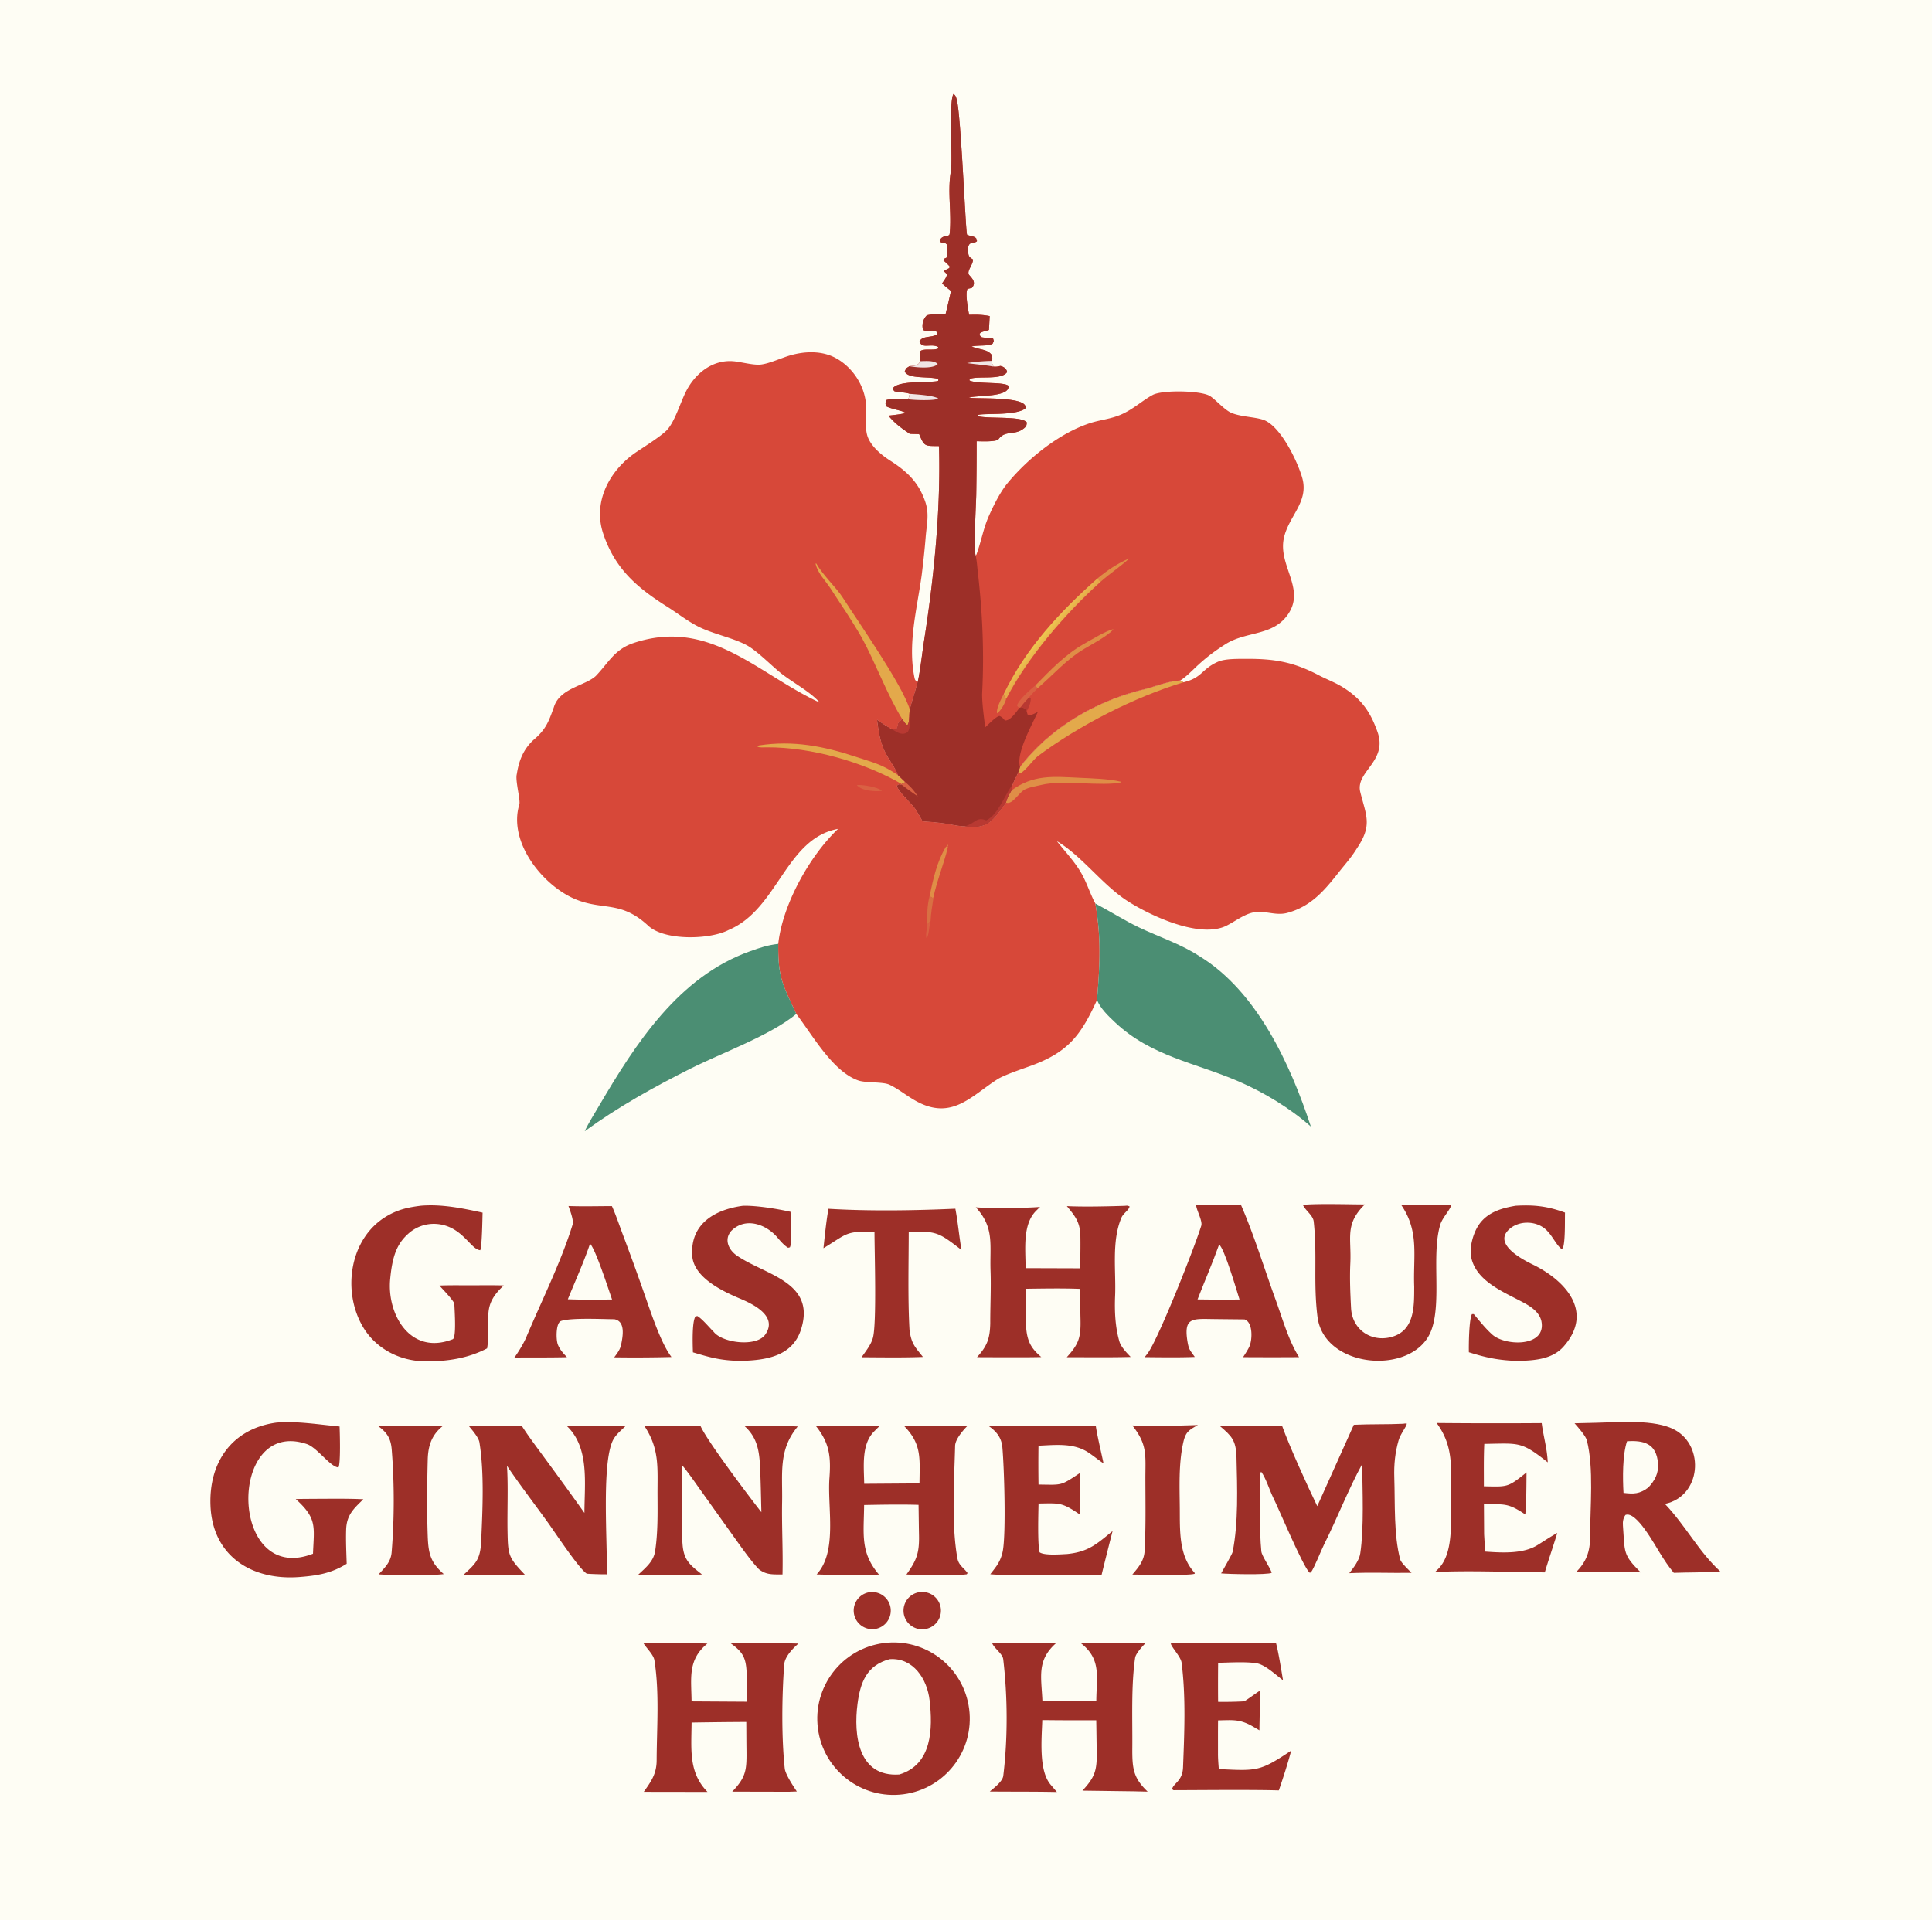 <svg xmlns="http://www.w3.org/2000/svg" width="686" height="682"><path fill="#FEFDF4" d="M0 0h686v682H0V0Z"/><path fill="#D74839" d="M291.053 249.502c-3.312-3.798-9.266-6.913-13.423-10.148-3.619-2.818-8.769-8.245-12.626-10.28-4.916-2.593-11.68-3.899-16.76-6.396-4.066-1.999-7.603-4.859-11.323-7.2-10.768-6.778-18.573-13.512-22.732-25.938-3.839-11.471 2.416-22.792 11.987-29.136 2.687-1.782 8.703-5.605 10.633-7.663 2.859-3.049 4.758-9.804 6.863-13.886 3.291-6.381 9.532-11.296 17.029-10.527 2.593.266 6.882 1.427 9.357 1.161 3.099-.334 7.256-2.323 10.438-3.249 5.331-1.551 11.454-1.76 16.436 1.018 5.971 3.33 10.222 9.946 10.595 16.784.18 3.46-.638 8.338.734 11.519 1.415 3.283 4.788 6.1 7.833 8.044 5.942 3.794 10.046 7.651 12.404 14.485 1.547 4.482.559 7.989.189 12.617-.354 4.424-.863 9.056-1.41 13.473-1.638 11.982-5.024 24.284-2.587 36.406.22 1.093.439 1.144 1.161 1.551-.821 3.428-1.961 6.53-2.814 9.88-.052.623-.196 1.887-.174 2.456-.119 1.175-.024 2.256-.65 3.07-.897-.47-1.266-1.268-1.838-2.14-2.54 2.486-.822 1.109-2.106 3.66l-1.488-.016c-1.995-1.169-3.49-2.026-5.343-3.414.711 5.305 1.231 9.031 4.081 13.671 1.014 1.652 2.737 4.207 3.294 5.966l2.636 2.51-1.237.706-.073.187c-1.279-.055-.778-.261-1.642.362-.039 1.568 5.414 6.519 6.579 8.361a71.63 71.63 0 0 1 2.516 4.292c2.569.172 4.8.339 7.342.682 1.824.246 5.943 1.151 7.622 1.078 8.343 1.05 9.91-2.045 14.594-8.402.623-2.024.953-2.543 1.983-4.311l.368-2.022c.612-1.451 1.315-2.866 1.998-4.285l.684-2.025c10.524-13.837 26.861-23.412 43.628-27.487 4.383-1.065 8.653-2.969 13.251-3.241l1.173.638c6.761-1.63 6.324-4.67 12.199-7.283 2.538-1.129 7.048-1.026 9.784-1.044 10.3-.069 17.075 1.085 26.22 5.913 2.956 1.513 5.691 2.493 8.543 4.289 6.52 4.105 9.693 8.808 12.142 15.779 3.689 10.499-7.944 14.079-6.119 21.342 2.147 8.544 4.344 11.782-1.217 20.011-2.15 3.454-3.933 5.314-6.513 8.586-5.123 6.493-9.833 12.054-18.21 14.312-4.092 1.104-7.809-.935-11.904-.189-3.929.716-7.75 4.176-11.027 5.307-9.616 3.316-25.728-4.184-33.708-9.283-8.971-5.732-16.235-16.047-25.143-21.309 3.066 3.928 6.506 7.437 8.897 11.781 1.81 3.289 3.001 7.116 4.748 10.365 2.142 12.139 1.612 22.016.594 34.247-5.658 12.353-10.054 18.471-23.425 23.355-3.052 1.116-9.53 3.268-11.931 4.802-9.013 5.756-15.675 14.029-27.391 8.505-4.016-1.894-7.072-4.703-10.901-6.557-2.314-1.121-8.403-.582-11.108-1.523-9.062-3.153-16.195-16.01-22.02-23.616-4.976-10.699-6.524-13.007-6.407-24.885 1.505-13.984 11.151-31.25 21.25-40.85-18.678 3.452-21.261 28.466-38.824 35.892-6.611 3.465-22.746 3.951-28.597-1.484-9.453-8.779-15.627-5.532-25.03-9.083-11.942-4.51-24.907-20.384-20.731-34.01.457-1.488-1.517-8.561-.909-10.72.723-4.711 2.259-8.756 5.886-12.142 4.428-3.717 5.433-6.489 7.295-11.721 2.104-6.756 11.037-7.505 14.871-11.03 4.57-4.752 6.637-9.442 13.382-11.693 27.15-9.061 44.132 11.018 66.122 21.125Z"/><path fill="#E3A94B" d="M362.183 272.403c10.524-13.837 26.861-23.412 43.628-27.487 4.383-1.065 8.653-2.969 13.251-3.241l1.173.638c-17.63 5.331-37.027 15.294-51.735 26.226-1.678 1.247-5.45 6.698-6.817 6.122l-.184-.233.684-2.025Zm-41.808-17c-5.256-8.361-9.561-20.147-14.333-28.849-3.431-6.017-7.351-11.748-11.127-17.545-1.996-3.064-4.49-5.272-5.328-8.814l.217-.094c2.398 4.162 7.32 8.809 9.321 11.955 5.315 8.358 21.464 31.392 23.912 39.961-.052.623-.196 1.887-.174 2.456-.119 1.175-.024 2.256-.65 3.07-.897-.47-1.266-1.268-1.838-2.14Zm-.163 23.083c-13.433-7.845-32.189-13.142-47.836-13.077-.849.003-2.868.187-3.433-.272l.521-.393c12.227-1.879 23.01.252 34.629 4.095 6.411 2.121 9.119 2.64 14.72 6.431l2.636 2.51-1.237.706Z"/><path fill="#DF8E47" d="M359.133 280.735c7.797-5.709 14.784-4.942 24.024-4.507 4.209.198 10.702.374 14.747 1.386l.023.27c-6.17 1.454-20.967-.895-27.961.834-2.003.495-3.909.686-5.899 1.582-2.394 1.076-4.484 5.696-6.917 4.746.623-2.024.953-2.543 1.983-4.311ZM330.062 318.3c1.311-6.15 2.53-12.146 5.833-17.6l.712-.096.018-.139-.508-.094.517-.377c.045 2.442-4.423 13.961-5.152 18.653l-.276.273-1.144-.62Z"/><path fill="#D87043" d="M329.253 328.31c-.008-3.899-.111-6.25.809-10.01l1.144.62.276-.273c-.374 2.5-.997 5.969-1.058 8.418l-1.171 1.245Z"/><path fill="#D96143" d="M304.257 278.81c1.92-.202 7.599.724 8.88 2.059-2.316.393-7.479-.064-8.88-2.059Zm26.167 48.255-.083.34c-.541 2.29-.332 3.381-1.177 5.79l-.283-.223c-.179-2.372.352-2.844.372-4.662l1.171-1.245Z"/><path fill="#D74839" d="M334.519 100.663c.619-.941 1.728-2.296 1.703-3.328l-1.109-1.04c.792-.512 1.121-.674 1.978-1.076l.084-.63c-.804-.876-1.275-1.304-2.178-2.083l.092-.536 1.262-.605c.151-1.454-.077-3.116-.209-4.593-1.211-1.179-1.697-.008-2.486-1.187.774-2.419 3.396-1.22 3.535-2.516.801-7.483-.853-14.763.445-22.264.7-4.042-.828-24.737.913-27.4.721.397.883 1.013 1.119 1.773 1.557 5.007 3.205 47.895 3.722 48.177 1.106.602 2.24.343 3.221 1.288l.298.97c-.979 1.274-3.692-.674-3.1 4.32.152 1.29.648 1.54 1.671 2.222.015 2.088-2.53 4.245-1.25 5.637 1.272 1.385 2.34 2.73.855 4.475l-1.538.339c-.908 1.428.2 7.302.562 9.192 2.748-.044 4.58-.088 7.302.466l-.263 4.906c-1.256.596-2.36.382-3.293 1.321.096.955-.061.499.759 1.292 1.753.357 3.083-.113 4.038.524.298 1.132.3.555-.206 1.776-1.494.936-4.911.427-7.484.986l.417.155c2.851 1.041 5.387.853 6.82 2.938.178 1.063.229 1.01-.1 2.018.205.951.197 1.16.663 2.029 1.086.066 1.434-.009 2.462-.243 1.125.261 2.168.954 2.373 2.162-1.912 3.037-10.86 1.209-13.338 2.519l-.005.495c2.926 1.35 12.311.378 13.858 1.922.334 4.049-10.556 3.238-14.115 4.141l.522.08c2.956.431 21.012-.551 19.536 3.802-3.538 2.71-15.456 1.535-16.913 2.355l.171.41c4.195.956 15.674-.163 17.304 2.228-.176 1.04-.104 1.268-.989 2.006-3.38 2.817-6.747.456-9.194 4.06-1.464.82-5.831.585-7.66.566.007 6.378-.04 12.756-.143 19.133-.094 3.927-.95 18.673-.205 21.51l.283-.443c1.668-4.479 2.444-9.273 4.439-13.732 1.699-3.798 3.984-8.42 6.624-11.62 7.267-8.81 18.442-17.772 29.332-21.298 3.588-1.161 7.177-1.404 10.889-2.998 4.371-1.878 7.599-5.007 11.316-7.001 3.326-1.785 16.539-1.576 20.039.241 1.972 1.024 5.376 5.142 8.025 6.195 3.379 1.345 7.872 1.351 11.023 2.343 6.191 1.95 12.362 14.876 14.001 20.709 2.418 8.604-4.925 13.587-6.555 21.482-1.978 9.577 7.455 17.609 1.778 26.512-5.305 8.319-14.932 6.238-22.483 11.038-3.617 2.298-6.326 4.306-9.512 7.193-1.899 1.721-4.486 4.484-6.563 5.699-4.598.272-8.868 2.176-13.251 3.241-16.767 4.075-33.104 13.65-43.628 27.487l-.684 2.025c-.683 1.419-1.386 2.834-1.998 4.285l-.368 2.022c-1.03 1.768-1.36 2.287-1.983 4.311-4.684 6.357-6.251 9.452-14.594 8.402-1.679.073-5.798-.832-7.622-1.078-2.542-.343-4.773-.51-7.342-.682a71.63 71.63 0 0 0-2.516-4.292c-1.165-1.842-6.618-6.793-6.579-8.361.864-.623.363-.417 1.642-.362l.073-.187 1.237-.706-2.636-2.51c-.557-1.759-2.28-4.314-3.294-5.966-2.85-4.64-3.37-8.366-4.081-13.671 1.853 1.388 3.348 2.245 5.343 3.414l1.488.016c1.284-2.551-.434-1.174 2.106-3.66.572.872.941 1.67 1.838 2.14.626-.814.531-1.895.65-3.07-.022-.569.122-1.833.174-2.456.853-3.35 1.993-6.452 2.814-9.88.724-2.64 1.711-11.096 2.213-14.278 3.491-22.112 6.028-47.038 5.344-69.428-4.968-.067-5.187.281-7.031-4.245l-3.317-.093c-3.135-2.136-5.158-3.558-7.6-6.454 1.46-.183 4.916-.525 6.104-.979-1.058-.843-4.822-1.275-6.927-2.374-.295-1.102-.269-1.025 0-2.143 1.024-.626 6.267-.363 7.891-.352.076-.158.441-1.632.511-1.902-1.174-.515-3.766-.553-5.398-.894-.624-.72-.5-.299-.49-1.249 2.302-2.823 14.365-1.68 15.994-2.509l.041-.609c-2.917-1.091-10.934.142-11.934-2.763.692-1.39.327-.907 1.674-1.803 2.029-.232 2.886.014 3.902-1.787-.15-1.247-.488-2.602.051-3.665 1.586-.933 4.612-.004 6.319-.883l-.125-.52c-2.669-1.348-5.655.856-6.585-1.94 1.038-2.175 4.262-1.195 6.269-2.546l.107-.631c-1.48-1.424-3.686.039-5.105-.947-.538-1.759-.003-3.91 1.364-5.165 1.797-.497 4.741-.459 6.621-.374.666-2.751 1.31-5.508 1.932-8.27-1.137-.903-2.113-1.648-3.157-2.671Z"/><path fill="#9D2F28" d="M334.519 100.663c.619-.941 1.728-2.296 1.703-3.328l-1.109-1.04c.792-.512 1.121-.674 1.978-1.076l.084-.63c-.804-.876-1.275-1.304-2.178-2.083l.092-.536 1.262-.605c.151-1.454-.077-3.116-.209-4.593-1.211-1.179-1.697-.008-2.486-1.187.774-2.419 3.396-1.22 3.535-2.516.801-7.483-.853-14.763.445-22.264.7-4.042-.828-24.737.913-27.4.721.397.883 1.013 1.119 1.773 1.557 5.007 3.205 47.895 3.722 48.177 1.106.602 2.24.343 3.221 1.288l.298.97c-.979 1.274-3.692-.674-3.1 4.32.152 1.29.648 1.54 1.671 2.222.015 2.088-2.53 4.245-1.25 5.637 1.272 1.385 2.34 2.73.855 4.475l-1.538.339c-.908 1.428.2 7.302.562 9.192 2.748-.044 4.58-.088 7.302.466l-.263 4.906c-1.256.596-2.36.382-3.293 1.321.096.955-.061.499.759 1.292 1.753.357 3.083-.113 4.038.524.298 1.132.3.555-.206 1.776-1.494.936-4.911.427-7.484.986l.417.155c2.851 1.041 5.387.853 6.82 2.938.178 1.063.229 1.01-.1 2.018.205.951.197 1.16.663 2.029 1.086.066 1.434-.009 2.462-.243 1.125.261 2.168.954 2.373 2.162-1.912 3.037-10.86 1.209-13.338 2.519l-.005.495c2.926 1.35 12.311.378 13.858 1.922.334 4.049-10.556 3.238-14.115 4.141l.522.08c2.956.431 21.012-.551 19.536 3.802-3.538 2.71-15.456 1.535-16.913 2.355l.171.41c4.195.956 15.674-.163 17.304 2.228-.176 1.04-.104 1.268-.989 2.006-3.38 2.817-6.747.456-9.194 4.06-1.464.82-5.831.585-7.66.566.007 6.378-.04 12.756-.143 19.133-.094 3.927-.95 18.673-.205 21.51.433 1.869.538 3.816.755 5.696 1.659 14.397 2.301 28.382 1.565 42.861-.165 3.254.667 9.069 1.073 12.39 1.099-.999 3.906-3.929 5.086-4.033.969.434 1.212.823 1.916 1.603 1.954.153 3.987-3.04 5.239-4.558l.404-.195c1.152.368 1.633.244 2.095 1.498l.294 1.122c1.238.538 2.406-.338 3.653-.906-2.239 4.891-7.81 14.781-6.323 19.57l-.684 2.025c-.683 1.419-1.386 2.834-1.998 4.285l-.368 2.022c-1.03 1.768-1.36 2.287-1.983 4.311-4.684 6.357-6.251 9.452-14.594 8.402-1.679.073-5.798-.832-7.622-1.078-2.542-.343-4.773-.51-7.342-.682a71.63 71.63 0 0 0-2.516-4.292c-1.165-1.842-6.618-6.793-6.579-8.361.864-.623.363-.417 1.642-.362l.073-.187 1.237-.706-2.636-2.51c-.557-1.759-2.28-4.314-3.294-5.966-2.85-4.64-3.37-8.366-4.081-13.671 1.853 1.388 3.348 2.245 5.343 3.414l1.488.016c1.284-2.551-.434-1.174 2.106-3.66.572.872.941 1.67 1.838 2.14.626-.814.531-1.895.65-3.07-.022-.569.122-1.833.174-2.456.853-3.35 1.993-6.452 2.814-9.88.724-2.64 1.711-11.096 2.213-14.278 3.491-22.112 6.028-47.038 5.344-69.428-4.968-.067-5.187.281-7.031-4.245l-3.317-.093c-3.135-2.136-5.158-3.558-7.6-6.454 1.46-.183 4.916-.525 6.104-.979-1.058-.843-4.822-1.275-6.927-2.374-.295-1.102-.269-1.025 0-2.143 1.024-.626 6.267-.363 7.891-.352.076-.158.441-1.632.511-1.902-1.174-.515-3.766-.553-5.398-.894-.624-.72-.5-.299-.49-1.249 2.302-2.823 14.365-1.68 15.994-2.509l.041-.609c-2.917-1.091-10.934.142-11.934-2.763.692-1.39.327-.907 1.674-1.803 2.029-.232 2.886.014 3.902-1.787-.15-1.247-.488-2.602.051-3.665 1.586-.933 4.612-.004 6.319-.883l-.125-.52c-2.669-1.348-5.655.856-6.585-1.94 1.038-2.175 4.262-1.195 6.269-2.546l.107-.631c-1.48-1.424-3.686.039-5.105-.947-.538-1.759-.003-3.91 1.364-5.165 1.797-.497 4.741-.459 6.621-.374.666-2.751 1.31-5.508 1.932-8.27-1.137-.903-2.113-1.648-3.157-2.671Z"/><path fill="#B83932" d="M342.556 293.448c3.501-.781 4.039-3.445 7.3-2.212l.32.124c4.307-1.964 6.671-9.325 9.325-12.647l-.368 2.022c-1.03 1.768-1.36 2.287-1.983 4.311-4.684 6.357-6.251 9.452-14.594 8.402Zm-22.181-38.045c.572.872.941 1.67 1.838 2.14.626-.814.531-1.895.65-3.07.135 2.067.479 3.7-.525 5.485-2.001 1.409-3.605.203-5.557-.911l1.488.016c1.284-2.551-.434-1.174 2.106-3.66Z"/><path fill="#F0E6E6" d="M323.039 139.889c2.462.213 8.204.489 10.1 1.645-.961.881-9.079.579-10.611.257.076-.158.441-1.632.511-1.902Zm3.789-11.614c1.848-.017 4.778-.349 6.123.996-1.519 1.86-7.797 1.22-10.025.791 2.029-.232 2.886.014 3.902-1.787Zm25.271-.095c.205.951.197 1.16.663 2.029-2.288-.492-6.696-.837-9.393-1.253a62.126 62.126 0 0 1 8.73-.776Z"/><path fill="#D96143" d="M321.449 277.78c2.007 1.747 2.941 2.78 4.446 5.042a100.984 100.984 0 0 1-5.756-4.149l.073-.187 1.237-.706Z"/><path fill="#DF8E47" d="M367.685 243.376c5.234-5.326 10.511-10.906 17.064-14.625 1.945-1.103 8.796-5.214 10.605-5.267-1.976 2.328-7.528 5.263-10.318 6.922-6.502 3.864-10.974 9.19-16.584 13.992-.563-.388-.394-.327-.767-1.022Z"/><path fill="#D96143" d="M362.06 251.314c-.791-.294-.471-.043-.948-.77.578-2.046 4.852-5.744 6.573-7.168.373.695.204.634.767 1.022-.588.586-2.645 2.609-3.037 3.252-.979 1.087-2.131 2.279-2.951 3.469l-.404.195Z"/><path fill="#B83932" d="m365.415 247.65.584.453c.044 1.577-.746 3.093-1.44 4.514-.462-1.254-.943-1.13-2.095-1.498.82-1.19 1.972-2.382 2.951-3.469Z"/><defs><linearGradient id="a" x1="373.532" x2="370.937" y1="226.783" y2="224.691" gradientUnits="userSpaceOnUse"><stop offset="0" stop-color="#E5A94A"/><stop offset="1" stop-color="#EDC750"/></linearGradient></defs><path fill="url(#a)" d="m389.715 205.399 1.068 1.222c-12.349 11.108-25.939 26.789-33.55 41.648-.651-.627-.61-.939-.813-1.838 7.824-16.236 19.973-29.227 33.295-41.032Z"/><path fill="#DF8E47" d="M389.715 205.399c3.501-2.893 7.066-5.261 11.242-7.102-2.242 2.285-7.177 5.605-10.174 8.324l-1.068-1.222Zm-32.482 42.87c-.369 1.501-1.887 4.208-3.212 5.08-.375-1.785 1.571-5.278 2.399-6.918.203.899.162 1.211.813 1.838Z"/><path fill="#4B8E73" d="M388.927 320.89c5.133 2.703 10.298 5.992 15.459 8.462 7.109 3.403 14.746 5.833 21.426 10.188 20.469 12.426 32.384 38.474 39.644 60.543-7.429-6.553-16.676-12.15-25.698-16.047-15.366-6.637-30.967-8.849-43.813-20.935-2.361-2.221-5.186-4.89-6.424-7.964 1.018-12.231 1.548-22.108-.594-34.247Z"/><path fill="#9D2F28" d="M313.763 583.54c14.827-1.936 28.415 8.514 30.351 23.34 1.936 14.827-8.513 28.416-23.339 30.352-14.827 1.936-28.415-8.513-30.351-23.34-1.937-14.827 8.513-28.416 23.339-30.352Z"/><path fill="#FEFDF4" d="M315.894 589.249c8.418-.591 13.32 7.09 14.18 14.584 1.15 10.022.962 22.849-10.752 26.367-14.578.995-16.293-13.955-14.841-25.08.994-7.611 3.251-13.706 11.413-15.871Z"/><path fill="#9D2F28" d="M498.311 505.641c.371-.109.771-.078 1.183-.09.089.97-2.178 3.506-2.892 5.988-1.242 4.321-1.68 8.572-1.524 13.248.301 9.049-.241 20.399 2.123 29.155.286 1.059 3.142 3.783 3.997 4.642-7.339.114-14.817-.226-22.111.125 1.554-1.959 3.543-4.551 3.91-7.043 1.364-9.25.774-22.252.661-31.678-4.779 8.692-9.017 19.573-13.521 28.544-1.215 2.42-3.361 8.078-4.703 9.96l-.489.013c-2.488-2.557-10.818-22.524-12.992-26.91-1.093-2.205-2.514-6.758-4.158-8.938-.456.692-.309 1.54-.35 2.53-.005 7.834-.339 17.858.417 25.761.161 1.689 3.163 5.813 3.685 7.617-1.225.812-15.725.463-17.957.213.592-1.047 3.925-6.835 4.076-7.586 2.096-10.414 1.64-22.944 1.377-33.593-.152-6.155-1.763-7.595-5.854-11.106 7.336-.029 14.672-.1 22.008-.213 2.638 7.382 9.067 21.501 12.523 28.621l12.985-28.892c5.838-.284 11.718-.086 17.606-.368Zm68.567-.355c7.923-.162 20.756-1.33 27.818 2.528 10.688 5.839 9.329 23.581-3.521 26.289 7.599 8.051 11.975 16.964 19.651 23.984-4.817.399-11.455.326-16.508.495-2.049-2.442-3.249-4.362-4.953-7.07-1.781-2.774-8.36-15.047-12.213-13.483-.826 1.146-.996 2.419-.892 3.806.712 9.527-.106 10.272 6.309 16.584-7.021-.285-15.894-.267-22.929-.069 3.545-3.66 4.98-7.148 4.971-12.772-.017-10.301 1.362-24.202-1.166-34.043-.424-1.651-3.183-4.713-4.365-6.066l7.798-.183Z"/><path fill="#FEFDF4" d="M577.712 511.861c5.806-.376 10.487.663 11.008 7.918.246 3.437-1.125 6.054-3.476 8.524-3.089 2.295-5.096 2.322-8.78 1.886-.304-5.232-.382-13.487 1.248-18.328Z"/><path fill="#4B8E73" d="M207.614 401.746c1.316-2.865 3.501-6.316 5.111-9.055 12.969-22.065 28.254-45.831 53.578-54.846 3.725-1.326 6.121-2.155 10.035-2.627-.117 11.878 1.431 14.186 6.407 24.885-9.092 7.556-26.323 13.779-37.324 19.292-13.2 6.614-25.837 13.638-37.807 22.351Z"/><path fill="#9D2F28" d="M228.522 583.633c5.494-.364 17.026-.163 22.654.082-7.053 5.734-5.708 12.254-5.62 20.519l19.661.119c-.015-3.487.032-7.008-.124-10.491-.238-5.349-1.548-7.296-5.641-10.237a613.67 613.67 0 0 1 24.042.078c-1.825 1.637-4.828 4.536-5.043 7.45-.835 11.321-.997 25.677.188 36.913.226 2.147 3.272 6.626 4.294 8.17l-2.822.101-20.116-.045c5.12-5.333 5.141-7.972 5.054-15.194-.037-3.109-.039-6.427-.067-9.556-6.472.034-12.945.106-19.417.214-.07 9.512-1.143 17.711 5.657 24.635l-22.635-.034c2.597-3.648 4.555-6.365 4.573-11.187.044-11.628 1.036-24.061-.8-35.558-.313-1.96-2.878-4.346-3.838-5.979Zm170.927-155.384c.872-.088.812-.104 1.628.208-.157 1.275-2.229 2.444-2.904 4.043-3.55 8.413-1.852 18.893-2.233 27.827-.228 5.367.051 11.114 1.541 16.139.578 1.951 2.616 4.003 3.993 5.454-7.458.199-15.21.09-22.69.082 4.32-4.73 5.02-7.053 4.869-13.541-.081-3.49-.088-7.207-.143-10.719-6.226-.245-12.896-.118-19.125-.04-.286 3.855-.329 9.424-.072 13.24.351 5.226 1.626 7.774 5.421 11.013-5.494.135-11.237.061-16.751.066l-6.079-.025c3.603-3.936 4.597-6.615 4.71-12.036-.017-6.162.318-12.409.103-18.566-.326-9.371 1.481-15.305-5.241-22.628 4.778.446 17.94.306 22.818-.124-.487.472-.97.948-1.449 1.429-4.818 4.862-3.704 13.588-3.68 20.302l19.37.061c.057-3.803.145-7.599.077-11.403-.09-4.991-1.832-7.067-4.799-10.679 6.164.301 14.434.089 20.636-.103Zm-15.737 155.275 23.164-.092-.291.29c-1.052 1.067-3.316 3.598-3.523 4.992-1.45 9.794-.928 21.766-1.007 31.705-.063 7.733.294 10.914 5.446 15.872l-4.794-.112-18.357-.247c4.437-4.82 5.189-7.172 5.066-13.808-.068-3.669-.103-7.499-.169-11.184-6.385.027-12.77.005-19.155-.066-.222 6.727-1.327 17.964 2.98 22.964l2.207 2.583c-8.073-.177-15.805-.09-23.839-.173 1.497-1.272 4.545-3.542 4.793-5.566 1.63-13.309 1.56-28.108-.02-41.433-.227-1.917-3.201-3.864-3.905-5.631 6.327-.399 16.208-.137 22.788-.155-7.039 6.146-5.35 11.942-4.967 20.517l19.142.026c.058-8.546 1.876-14.773-5.559-20.482Zm-93.926-76.972c6.28-.43 16-.095 22.486-.048a85.736 85.736 0 0 0-1.968 1.941c-4.511 4.625-3.539 12.352-3.45 18.518l19.63-.139c.059-8.749.909-13.831-5.381-20.307 7.435-.087 14.87-.09 22.305-.012-1.498 1.531-4.219 4.625-4.278 7.014-.303 12.388-1.357 27.853.82 39.925.455 2.525 2.4 3.463 3.603 5.226l-.285.428-1.772.207c-6.188.089-13.521.151-19.644-.134 3.602-5.013 4.589-7.579 4.463-13.882-.072-3.563-.097-7.271-.162-10.848-5.932-.196-13.376-.062-19.33.053-.08 10.245-1.488 16.791 5.277 24.705-7.376.246-14.759.227-22.134-.058 7.491-8.081 3.775-23.709 4.547-34.203.553-7.521.06-12.364-4.727-18.386Zm-123.227.005c6.147-.223 12.569-.138 18.74-.143 2.014 3.236 5.615 8 7.929 11.175a1379.93 1379.93 0 0 1 14.286 19.718c.01-10.456 1.883-23.154-6.243-30.858 6.925-.031 13.851-.006 20.776.075l-.316.3c-1.606 1.536-3.39 3.016-4.288 5.094-3.836 8.868-1.71 36.401-1.985 47.191a108.63 108.63 0 0 1-7.084-.217c-2.685-1.586-11.238-14.562-13.717-18.015-4.692-6.535-10.144-13.635-14.639-20.293.471 7.492.056 15.772.195 23.325.155 8.425.33 9.241 6.127 15.289-6.661.302-15.036.206-21.695.036 4.31-3.988 5.92-5.322 6.214-11.99.483-10.946 1.128-24.148-.625-34.993-.281-1.739-2.56-4.352-3.675-5.694Zm97.773-.113c6.233-.023 12.734-.105 18.94.159-6.941 8.33-5.377 16.534-5.566 26.768-.158 8.575.345 17.207.141 25.784-3.372-.034-5.676.242-8.371-1.834-2.59-2.63-6.089-7.584-8.289-10.671l-12.225-17.136c-1.944-2.701-4.7-6.767-6.817-9.205.222 9.305-.532 19.013.221 28.285.462 5.692 2.802 7.318 6.889 10.561-6.191.51-16.194.156-22.628.091 2.441-2.322 5.419-4.622 5.988-8.335 1.008-6.582.882-13.309.852-19.986-.043-9.541.822-16.151-4.622-24.443 6.075-.22 13.708-.043 19.888-.052 2.286 5.273 17.621 25.54 21.615 30.622-.123-4.897-.212-9.801-.408-14.695-.249-6.226-.657-11.506-5.608-15.913Zm160.386-78.521c4.989.146 10.811-.073 15.86-.146 4.761 10.97 8.293 22.652 12.386 33.886 2.419 6.638 4.56 14.406 8.306 20.33-6.628.043-13.257.043-19.885-.001.66-1.011 1.769-2.71 2.25-3.802 1.062-2.407 1.289-8.634-1.738-9.607-3.687-.046-7.83-.075-11.478-.126-7.137-.1-10.165-.481-8.771 8.015.466 2.842.927 3.104 2.596 5.444-5.887.229-11.909.123-17.809.068.377-.451.741-.913 1.093-1.384 3.809-5.166 16.597-37.437 19.011-45.292.491-1.596-1.525-5.248-1.764-6.92l-.057-.465Z"/><path fill="#FEFDF4" d="M432.878 441.994c1.905 1.439 6.218 16.291 7.244 19.525l-7.284.057-7.621-.09c2.522-6.518 5.326-12.907 7.661-19.492Z"/><path fill="#9D2F28" d="M201.852 428.322c4.9.18 10.473.042 15.423.027 1.272 2.787 2.743 7.099 3.845 10.036a884.753 884.753 0 0 1 7.754 21.359c2.222 6.288 5.738 17.21 9.55 22.194-6.779.171-13.56.208-20.34.111 1.07-1.419 2.107-2.746 2.465-4.518.606-2.998 1.606-8.268-2.406-9.007-3.605-.009-15.391-.61-18.924.62-1.925.67-1.822 6.759-1.123 8.437.727 1.743 1.735 2.843 3.205 4.42-6.112.148-12.514.082-18.653.12 1.278-1.734 3.259-4.93 4.229-7.237 5.417-12.891 12.358-26.704 16.44-39.975.461-1.5-.951-5.139-1.465-6.587Z"/><path fill="#FEFDF4" d="M209.499 441.714c1.9 1.714 6.614 16.349 7.824 19.801l-7.321.07a254.305 254.305 0 0 1-8.378-.148c2.575-6.383 5.711-13.253 7.875-19.723Z"/><path fill="#9D2F28" d="M98.023 505.244c7.315-.655 15.184.7 22.552 1.364.099 2.26.418 13.161-.396 14.532-2.799-.057-7.567-7.052-11.218-8.285-28.328-9.569-27.763 50.553 2.177 38.943.383-9.722 1.511-12.507-6.128-19.416 2.15-.078 4.451-.064 6.616-.089 5.713-.015 11.71-.12 17.393.148-3.465 3.397-5.946 5.568-6.113 10.837-.128 4.014.074 8.088.195 12.091-5.477 3.425-10.529 4.219-16.744 4.704-16.9 1.32-30.884-7.393-31.616-25.327-.629-15.427 7.617-27.298 23.282-29.502Zm51.443-77.033c7.42-.617 14.687.892 21.888 2.457-.076 2.422-.188 11.521-.815 13.344-3.503-.188-6.452-8.847-15.88-9.344a13.516 13.516 0 0 0-9.746 3.538c-4.061 3.649-5.625 8.047-6.38 16.168-1.146 12.331 7.074 27.148 22.219 21.247 1.336-.521.688-9.817.563-12.76-1.129-1.949-3.681-4.499-5.288-6.297 1.96-.093 4.038-.087 6.01-.112 5.622.102 11.2-.094 16.844.072-8.329 7.669-4.291 11.632-5.913 22.336-6.876 3.621-14.431 4.691-22.097 4.605-8.889-.099-17.35-4.435-21.945-12.139-7.515-12.603-4.898-31.409 8.207-39.291 4.099-2.468 7.669-3.239 12.333-3.824Zm313.153-.315c5.275-.502 16.369-.155 22.012-.143-7.216 7.061-4.733 11.675-5.167 20.95-.247 5.29-.014 10.554.262 15.855.421 8.09 7.892 12.61 15.325 9.954 7.36-2.682 7.073-11.1 7.098-17.54-.412-10.974 1.873-19.457-4.549-28.94 5.676-.34 11.248.126 17.202-.255l.431.308c-.19 1.459-3.242 4.547-3.879 7.026-3.151 10.737.658 27.581-3.206 37.525-6.216 15.999-38.01 13.62-40.343-4.987-1.512-12.06-.036-21.999-1.344-33.853-.241-2.187-3.022-3.944-3.842-5.9Zm-95.233 78.412 21.683-.036c.534 3.734 1.953 9.537 2.763 13.438-1.785-1.164-3.479-2.612-5.421-3.883-5.271-3.449-11.552-2.646-17.675-2.392-.064 4.598-.06 9.196.012 13.794 8.531.096 7.721.55 14.744-4.129.101 4.555.092 10.203-.16 14.71-6.37-4.326-7.053-3.945-14.577-3.842-.072 3.702-.382 14.365.375 17.323 1.721 1.225 7.519.726 9.792.613 7.557-.776 10.442-3.51 16.125-8.156-1.323 5.16-2.62 10.328-3.891 15.502-8.81.389-17.946-.066-26.789.114-4.106.083-8.677.061-12.748-.281.741-.94 1.545-1.955 2.228-2.932a13.969 13.969 0 0 0 2.25-5.504c1.129-6.594.482-29.039-.175-36.541-.303-3.458-1.992-5.632-4.783-7.59a553.463 553.463 0 0 1 16.247-.208ZM263.833 428.23c4.785-.119 12.17 1.085 16.857 2.146.107 2.486.707 10.831-.225 12.61l-.626.161c-1.266-.698-2.635-2.262-3.586-3.385-4.015-4.946-11.543-7.702-16.596-2.602-2.67 3.031-.944 6.715 1.899 8.7 9.975 6.961 28.171 9.298 22.911 26.147-3.09 9.9-12.785 11.106-21.779 11.321-6.931-.207-10.14-1.115-16.651-3.054-.087-2.521-.395-10.962.934-12.793l.651-.087c1.722 1.005 4.104 3.919 5.785 5.598 3.082 3.97 15.114 5.464 18.282 1.014 4.833-6.791-4.976-11.139-9.034-12.853-6.443-2.721-16.411-7.568-16.874-15.27-.685-11.374 8.177-16.339 18.052-17.653Zm246.275 77.144c12.436.118 24.873.132 37.31.04.622 4.851 1.903 8.787 2.146 13.934-9.501-7.552-10.123-6.734-22.532-6.557-.236 4.838-.144 10.176-.149 15.055 8.569.188 8.457.429 15.147-4.927-.059 4.82-.015 10.199-.438 14.948-6.13-4.163-7.473-3.649-14.687-3.602l.064 10.6.357 6.171c5.946.436 13.418.869 18.497-2.241 2.472-1.514 4.531-2.945 7.124-4.368-1.407 4.671-3.03 9.268-4.428 13.995-12.201-.086-27.028-.722-38.995-.122l.827-.778c6.192-5.756 4.65-18.185 4.761-26.251.136-9.959 1.095-17.569-5.004-25.897Zm-94.409 78.31c3.768-.318 9.606-.234 13.56-.256a926.63 926.63 0 0 1 23.813.102c.863 3.102 1.924 9.829 2.493 13.198-2.64-1.907-6.347-5.571-9.501-6.041-3.921-.584-9.516-.233-13.54-.146a727.352 727.352 0 0 0-.01 13.857c3.094.048 6.188-.012 9.277-.178 1.494-.886 3.818-2.652 5.46-3.722.194 4.141-.021 9.762-.066 14.014l-2.166-1.264c-4.741-2.798-7.288-2.365-12.52-2.268-.047 3.877-.017 7.819-.025 11.702-.012 1.9.149 3.698.287 5.59 13.646.688 14.634.838 25.703-6.55-1.116 4.323-2.921 9.887-4.381 14.125-10.136-.279-26.798-.098-37.408-.069l-.511-.372c.502-2.124 3.714-2.818 3.902-7.738.465-12.213 1.038-25.021-.515-37.158-.272-2.13-3.514-5.373-3.852-6.826Zm122.488-155.462c6.543-.378 11.288.155 17.502 2.43-.084 2.803.156 10.608-.801 12.69l-.509.154c-1.472-1.004-3.16-4.397-4.722-6.017-3.373-4.072-10.484-4.373-14.176-.519-4.859 5.051 4.91 10.268 8.693 12.104 11.52 5.591 21.963 16.733 11.033 29.133-4.087 4.637-10.499 4.987-16.527 5.136-6.662-.257-10.837-1.108-17.125-3.089-.061-2.51.031-11.666 1.098-13.538l.633-.016c2.21 2.599 3.994 4.936 6.543 7.249 4.618 4.19 19.404 4.564 17.465-4.803-.933-3.854-4.953-5.808-8.131-7.459-6.435-3.341-15.02-7.138-16.747-14.987-.796-3.615.675-8.849 2.773-11.839 3.068-4.371 8.068-5.809 12.998-6.629Zm-244.033 1.08c14.584.875 30.457.627 45.063-.028.865 4.427 1.374 9.937 2.169 14.643-8.058-6.205-8.694-6.695-18.723-6.482-.019 10.964-.348 24.109.283 34.951.665 4.761 1.834 5.862 4.764 9.527-7.143.282-14.613.141-21.785.109 1.474-2.168 3.329-4.368 4.025-6.929 1.371-5.044.558-30.38.553-37.653-10.51-.235-9.587.721-18.121 5.861.5-4.587.977-9.479 1.772-13.999Zm107.899 76.942c7.171.206 16.157.121 23.284-.162-3.297 1.918-4.37 2.406-5.238 6.41-1.635 7.54-1.25 15.581-1.191 23.284.06 7.819-.372 16.666 5.222 22.74l.118.337c-.988.811-19.336.364-22.19.335 2.13-2.491 4.125-4.783 4.352-8.255.47-8.477.3-17.065.282-25.559-.018-8.499.849-12.215-4.639-19.13Zm-267.671.309c5.167-.488 17.117-.093 22.762-.049-3.924 3.182-5.147 7.005-5.274 11.969-.228 8.876-.315 17.939-.009 26.815.217 6.32.916 9.542 5.71 13.739-4.549.617-18.537.446-23.126.09 2.205-2.398 4.325-4.359 4.612-7.816.983-11.928.981-24.559.031-36.489-.311-3.898-1.625-6.009-4.706-8.259Zm191.466 59.01a6.644 6.644 0 1 1 3.216 12.893 6.644 6.644 0 0 1-3.216-12.893Zm-17.633-.003a6.613 6.613 0 0 1 3.173 12.837 6.612 6.612 0 1 1-3.173-12.837Z"/></svg>